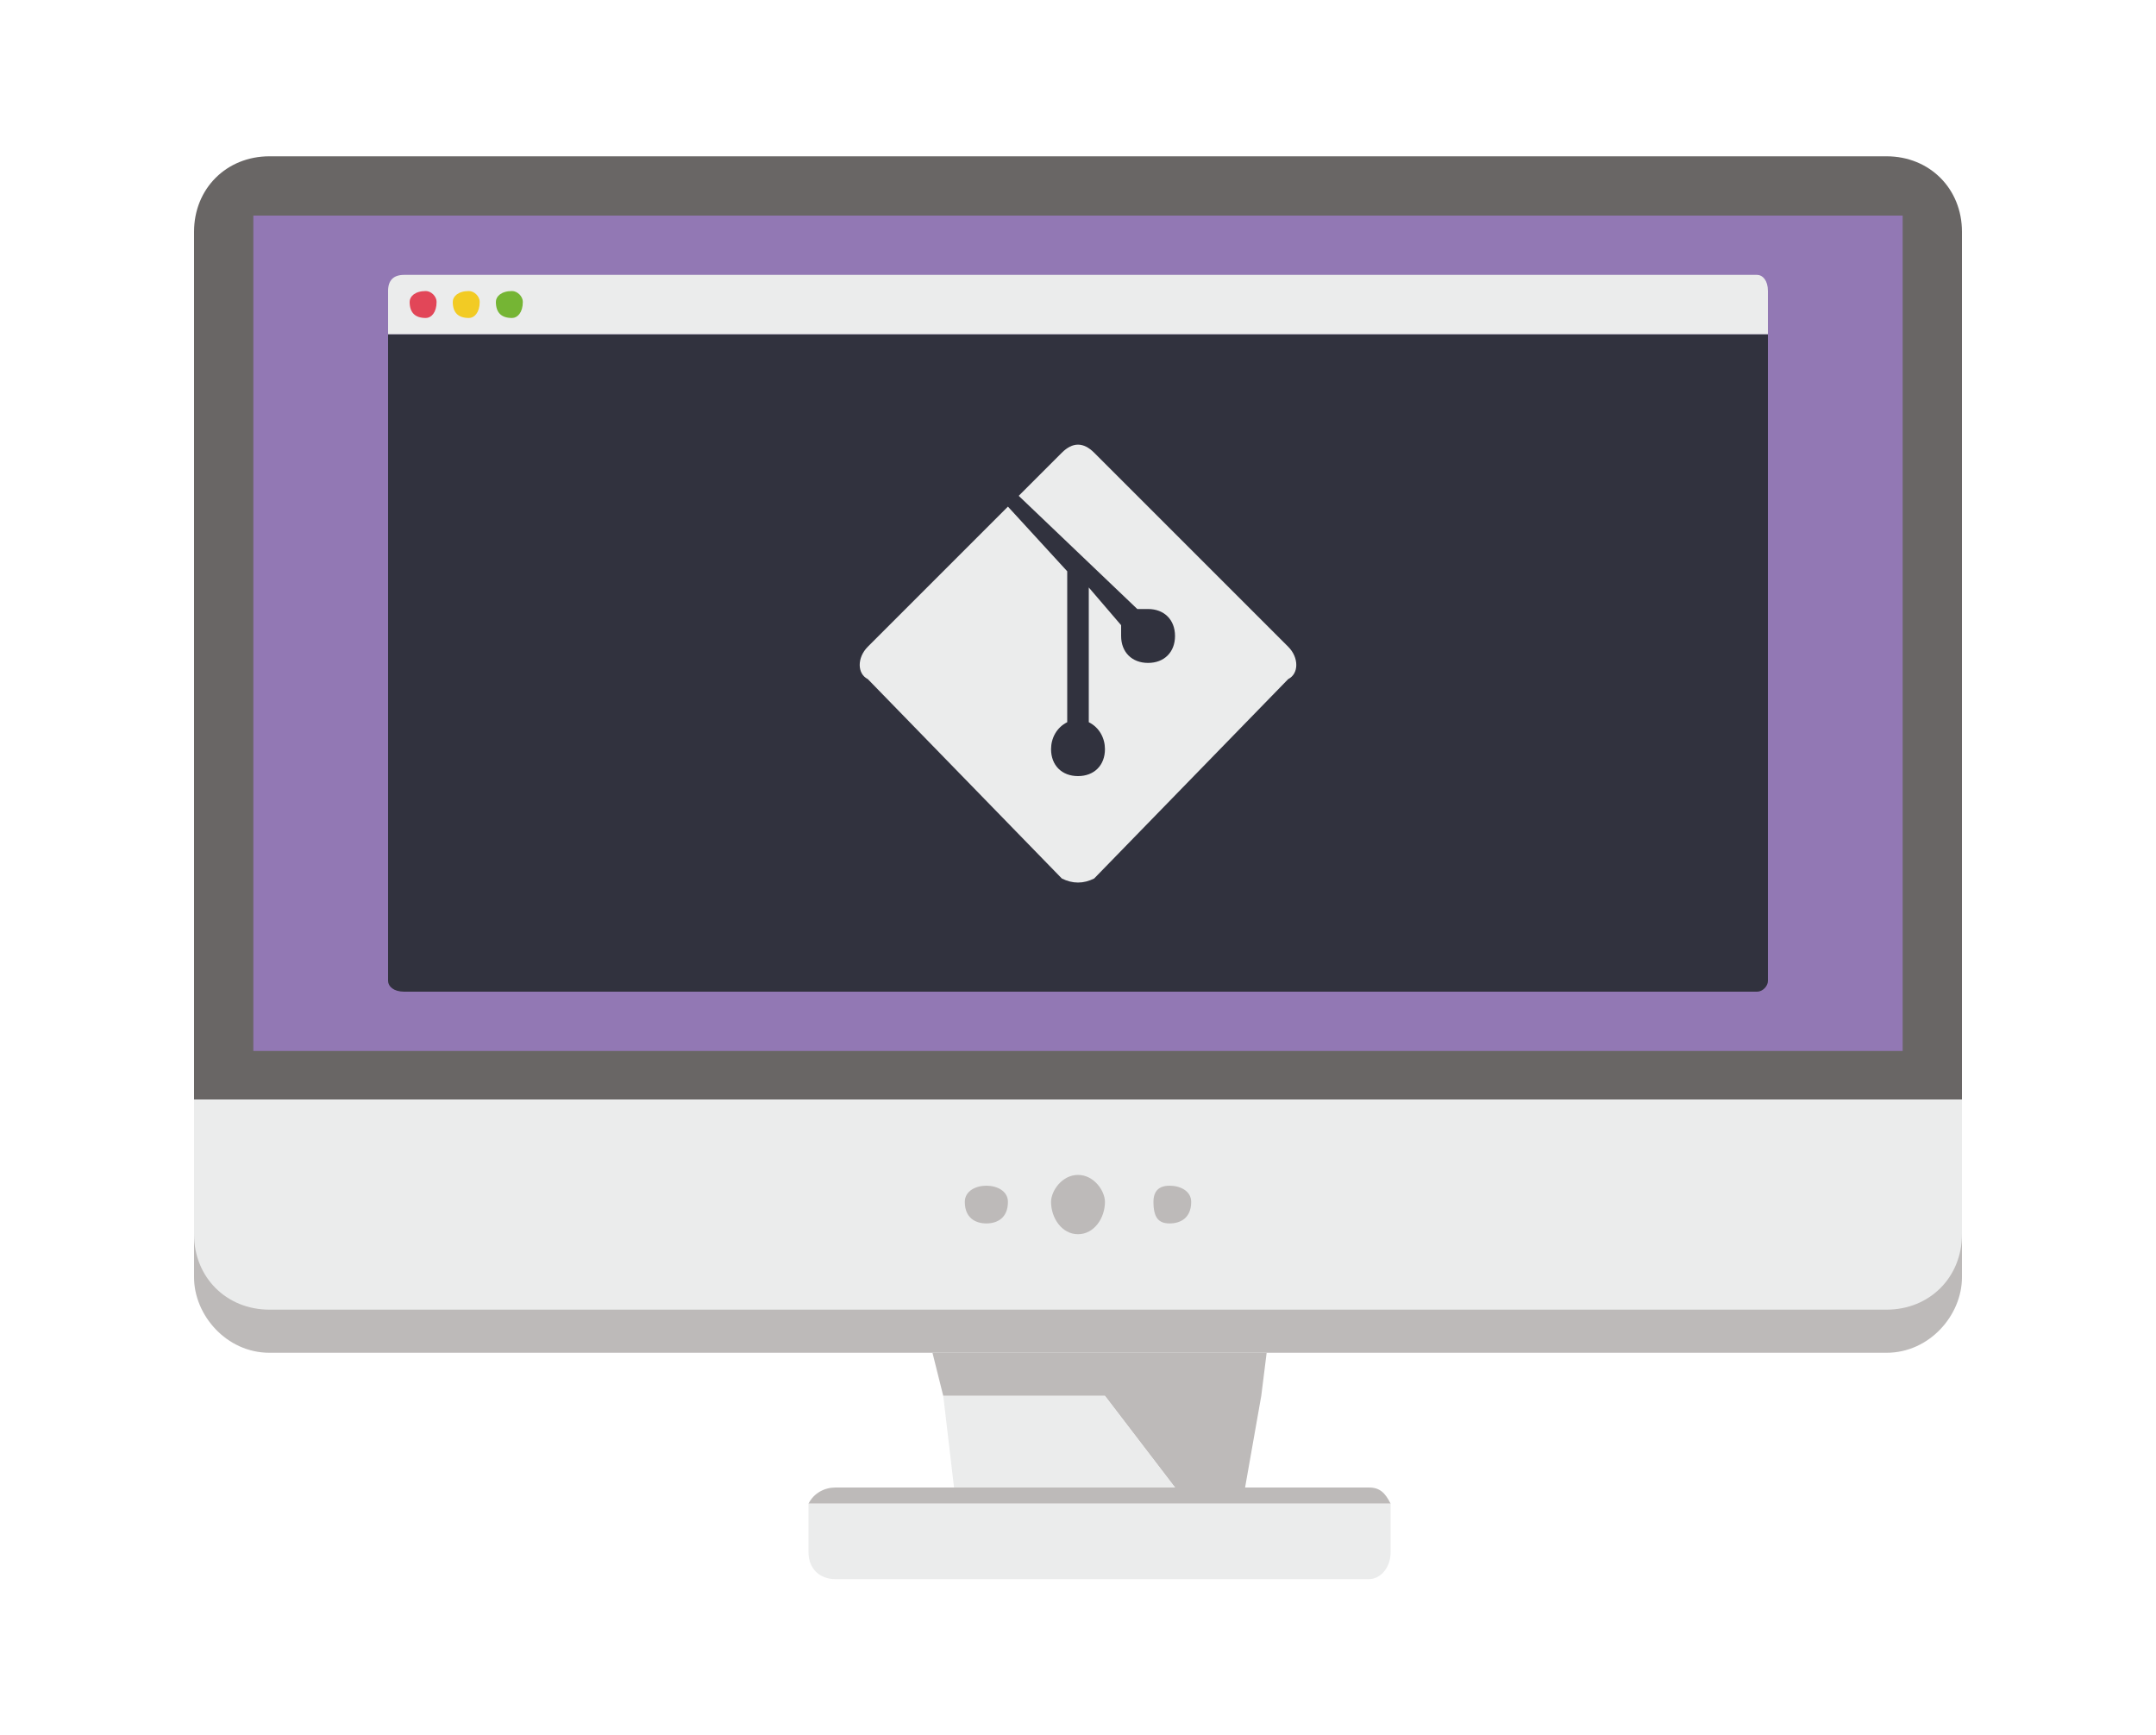 <?xml version="1.0" encoding="UTF-8"?>
<!DOCTYPE svg PUBLIC "-//W3C//DTD SVG 1.1//EN" "http://www.w3.org/Graphics/SVG/1.1/DTD/svg11.dtd">
<!-- Creator: CorelDRAW Home & Student 2014 -->
<svg xmlns="http://www.w3.org/2000/svg" xml:space="preserve" width="400px" height="322px" version="1.1" style="shape-rendering:geometricPrecision; text-rendering:geometricPrecision; image-rendering:optimizeQuality; fill-rule:evenodd; clip-rule:evenodd"
viewBox="0 0 400 322"
 xmlns:xlink="http://www.w3.org/1999/xlink">
 <defs>
  <style type="text/css">
   <![CDATA[
    .fil4 {fill:#31323E;fill-rule:nonzero}
    .fil1 {fill:#696665;fill-rule:nonzero}
    .fil7 {fill:#75B534;fill-rule:nonzero}
    .fil3 {fill:#9278B4;fill-rule:nonzero}
    .fil0 {fill:#BDBAB9;fill-rule:nonzero}
    .fil5 {fill:#E24658;fill-rule:nonzero}
    .fil2 {fill:#EBECEC;fill-rule:nonzero}
    .fil6 {fill:#F2CB24;fill-rule:nonzero}
   ]]>
  </style>
 </defs>
 <g id="Слой_x0020_1">
  <path class="fil0" d="M364 237c0,7 -6,14 -14,14l-300 0c-8,0 -14,-7 -14,-14l0 -187c0,-7 6,-14 14,-14l300 0c8,0 14,7 14,14l0 187z"/>
  <path class="fil1" d="M364 43c0,-8 -6,-14 -14,-14l-300 0c-8,0 -14,6 -14,14l0 161 328 0 0 -161z"/>
  <path class="fil2" d="M36 204l0 25c0,8 6,14 14,14l300 0c8,0 14,-6 14,-14l0 -25 -328 0z"/>
  <path class="fil0" d="M254 276l-99 0c-2,0 -4,1 -5,3l108 0c-1,-2 -2,-3 -4,-3z"/>
  <path class="fil2" d="M150 288c0,3 2,5 5,5l99 0c2,0 4,-2 4,-5l0 -7c0,-1 0,-2 0,-2l-108 0c0,0 0,1 0,2l0 7z"/>
  <polygon class="fil0" points="235,251 234,259 231,276 218,276 205,259 175,259 173,251 "/>
  <path class="fil0" d="M205 223c0,3 -2,6 -5,6 -3,0 -5,-3 -5,-6 0,-2 2,-5 5,-5 3,0 5,3 5,5z"/>
  <path class="fil0" d="M221 223c0,3 -2,4 -4,4 -2,0 -3,-1 -3,-4 0,-2 1,-3 3,-3 2,0 4,1 4,3z"/>
  <path class="fil0" d="M187 223c0,3 -2,4 -4,4 -2,0 -4,-1 -4,-4 0,-2 2,-3 4,-3 2,0 4,1 4,3z"/>
  <polygon class="fil3" points="47,195 353,195 353,40 47,40 "/>
  <polygon class="fil2" points="218,276 177,276 175,259 205,259 "/>
  <path class="fil4" d="M72 182c0,1 1,2 3,2l251 0c1,0 2,-1 2,-2l0 -120 -256 0 0 120z"/>
  <path class="fil2" d="M326 51l-251 0c-2,0 -3,1 -3,3l0 8 256 0 0 -8c0,-2 -1,-3 -2,-3z"/>
  <path class="fil5" d="M81 56c0,2 -1,3 -2,3 -2,0 -3,-1 -3,-3 0,-1 1,-2 3,-2 1,0 2,1 2,2z"/>
  <path class="fil6" d="M89 56c0,2 -1,3 -2,3 -2,0 -3,-1 -3,-3 0,-1 1,-2 3,-2 1,0 2,1 2,2z"/>
  <path class="fil7" d="M97 56c0,2 -1,3 -2,3 -2,0 -3,-1 -3,-3 0,-1 1,-2 3,-2 1,0 2,1 2,2z"/>
  <path class="fil2" d="M239 126l-36 37c-2,1 -4,1 -6,0l-36 -37c-2,-1 -2,-4 0,-6l26 -26 11 12 0 28c-2,1 -3,3 -3,5 0,3 2,5 5,5 3,0 5,-2 5,-5 0,-2 -1,-4 -3,-5l0 -25 6 7c0,1 0,1 0,2 0,3 2,5 5,5 3,0 5,-2 5,-5 0,-3 -2,-5 -5,-5 -1,0 -1,0 -2,0l-22 -21 8 -8c2,-2 4,-2 6,0l36 36c2,2 2,5 0,6z"/>
 </g>
</svg>
